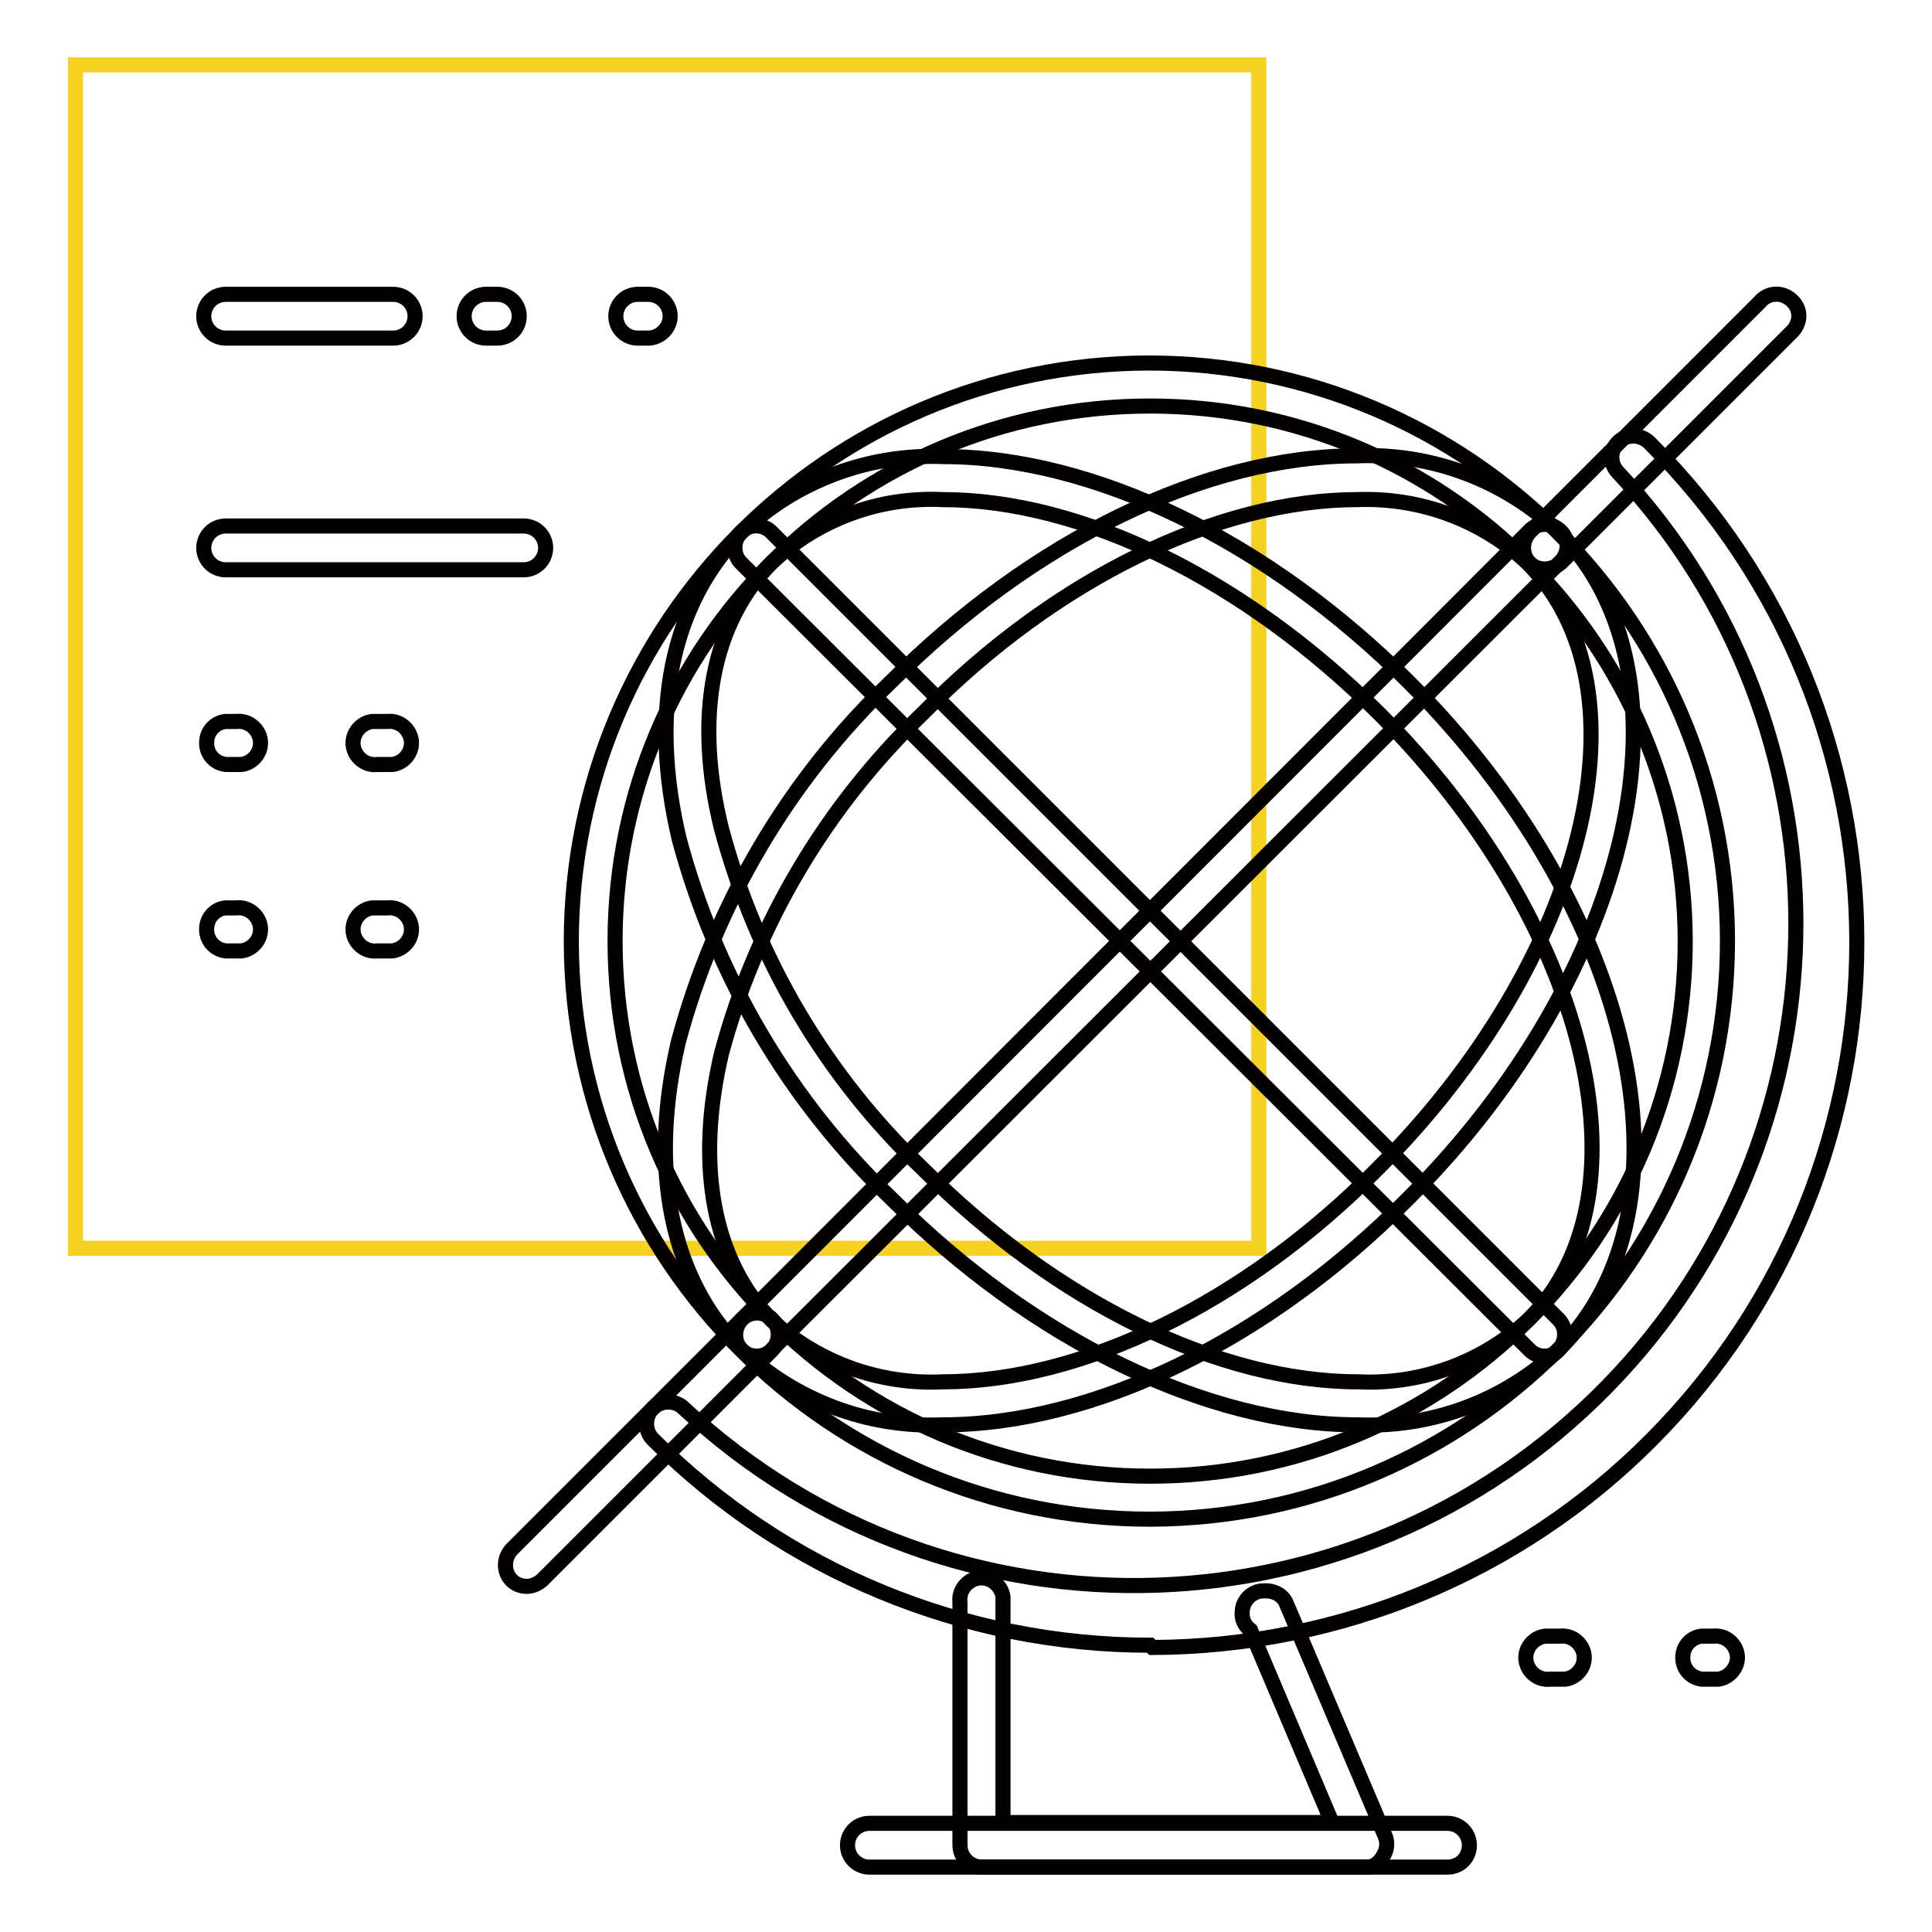 <?xml version="1.0" encoding="utf-8"?>
<!-- Svg Vector Icons : http://www.onlinewebfonts.com/icon -->
<!DOCTYPE svg PUBLIC "-//W3C//DTD SVG 1.1//EN" "http://www.w3.org/Graphics/SVG/1.1/DTD/svg11.dtd">
<svg version="1.1" xmlns="http://www.w3.org/2000/svg" xmlns:xlink="http://www.w3.org/1999/xlink" x="0px" y="0px" viewBox="0 0 256 256" enable-background="new 0 0 256 256" xml:space="preserve">
<g> <path stroke-width="2" fill-opacity="0" stroke="#f5d121"  d="M10,8.6h156.8v156.8H10V8.6z"/> <path stroke-width="2" fill-opacity="0" stroke="#040000"  d="M69.8,210.2c-0.8,0-1.5-0.3-2-0.8c-1.1-1.1-1.1-2.9,0-4.1l30.5-30.5c1.1-1.1,2.9-1.1,4,0c0,0,0,0,0,0 c1.1,1.1,1.1,2.9,0,4.1l-30.5,30.5C71.2,209.9,70.5,210.2,69.8,210.2z M204.7,75.4c-0.8,0-1.5-0.3-2-0.8c-1.1-1.1-1.1-2.9,0-4.1 L233.2,40c1-1.2,2.8-1.4,4.1-0.3s1.4,2.8,0.3,4.1c-0.1,0.1-0.2,0.2-0.3,0.3l-30.5,30.5C206.2,75.1,205.4,75.4,204.7,75.4z"/> <path stroke-width="2" fill-opacity="0" stroke="#040000"  d="M152.4,218c-24.7,0-48.4-9.8-65.9-27.3c-1.1-1.1-1.1-3,0-4.1c1.1-1.1,3-1.1,4.1,0 c35.4,33,90.9,31,123.9-4.5c31.3-33.7,31.3-85.9-0.1-119.5c-1.1-1.1-1.1-2.9,0-4c0,0,0,0,0,0c1.1-1.1,2.9-1.1,4.1,0 c0,0,0.1,0.1,0.1,0.1c36.5,36.4,36.6,95.6,0.2,132.1c-17.5,17.6-41.3,27.4-66.1,27.5L152.4,218z"/> <path stroke-width="2" fill-opacity="0" stroke="#040000"  d="M152.4,201.3c-42.3,0-76.6-34.2-76.7-76.5c0-42.3,34.2-76.6,76.5-76.7c42.3,0,76.6,34.2,76.7,76.5 C228.9,166.9,194.7,201.2,152.4,201.3z M152.4,53.8c-39.2,0-70.9,31.7-70.9,70.9c0,39.2,31.7,70.9,70.9,70.9 c39.2,0,70.9-31.7,70.9-70.9c0,0,0-0.1,0-0.1C223.2,85.5,191.5,53.8,152.4,53.8L152.4,53.8z"/> <path stroke-width="2" fill-opacity="0" stroke="#040000"  d="M124.9,188.8c-9.9,0.4-19.5-3.2-26.7-10c-9.3-9.3-12.3-23.8-8.3-40.8c4.9-18.2,14.6-34.7,28.2-47.7 c18.7-18.7,41.6-29.9,61.7-29.9c9.9-0.4,19.5,3.2,26.7,10c18.9,18.9,10,58.5-19.9,88.4C167.9,177.7,144.8,188.8,124.9,188.8z  M179.9,66.2c-18.4,0-40,10.4-57.6,28.3c-12.8,12.3-22.1,27.9-26.7,45.1c-3.5,14.9-1.1,27.5,6.7,35.4c6.2,5.6,14.3,8.5,22.6,8.1 c18.4,0,40-10.4,57.6-28.2c27.7-27.7,36.6-63.6,19.9-80.3C196.4,68.9,188.2,65.9,179.9,66.2L179.9,66.2z"/> <path stroke-width="2" fill-opacity="0" stroke="#040000"  d="M179.9,188.8c-19.9,0-43-11.2-61.7-29.9c-13.6-13-23.3-29.5-28.2-47.7c-4-16.9-1.1-31.2,8.3-40.7 c7.2-6.8,16.8-10.4,26.7-10c19.9,0,43,11.2,61.7,29.9c29.9,29.9,38.8,69.4,19.9,88.4C199.4,185.6,189.8,189.2,179.9,188.8z  M124.9,66.2c-8.4-0.4-16.5,2.6-22.6,8.3c-7.9,7.9-10.4,20.4-6.7,35.3c4.6,17.2,13.8,32.8,26.7,45.1c17.7,17.7,39.2,28.2,57.7,28.2 c8.3,0.4,16.5-2.6,22.6-8.3c16.6-16.6,7.7-52.7-19.9-80.3C164.9,76.8,143.4,66.2,124.9,66.2L124.9,66.2z"/> <path stroke-width="2" fill-opacity="0" stroke="#040000"  d="M100.3,179.7c-0.8,0-1.5-0.3-2-0.8c-1.1-1.1-1.1-2.9,0-4.1L202.5,70.5c1-1.2,2.8-1.4,4.1-0.3 s1.4,2.8,0.3,4.1c-0.1,0.1-0.2,0.2-0.3,0.3L102.3,178.8C101.8,179.4,101,179.7,100.3,179.7z"/> <path stroke-width="2" fill-opacity="0" stroke="#040000"  d="M204.7,179.7c-0.8,0-1.5-0.3-2-0.8L98.2,74.6c-1.1-1.1-1.1-2.9,0-4.1c1.1-1.1,2.9-1.1,4,0c0,0,0,0,0,0 l104.3,104.3c1.1,1.1,1.1,2.9,0,4.1C206.1,179.4,205.4,179.7,204.7,179.7L204.7,179.7z M180.9,247.4h-50.8c-1.6,0-2.9-1.3-2.9-2.9 l0,0v-32.2c-0.2-1.6,1-3,2.5-3.2c1.6-0.2,3,1,3.2,2.5c0,0.2,0,0.4,0,0.6v29.3h43.6l-10.8-25.5c-0.8-0.6-1.2-1.5-1.1-2.4 c0-1.5,1.3-2.8,2.8-2.8c0.1,0,0.1,0,0.2,0h0.4c1.1,0.1,2.1,0.7,2.5,1.8l13,30.6c0.4,0.9,0.3,1.9-0.2,2.7 C182.7,247,181.8,247.5,180.9,247.4L180.9,247.4z"/> <path stroke-width="2" fill-opacity="0" stroke="#040000"  d="M191.8,247.4h-76.6c-1.6,0-2.9-1.3-2.9-2.9c0-1.6,1.3-2.9,2.9-2.9h76.6c1.6,0,2.9,1.3,2.9,2.9 C194.7,246.2,193.4,247.4,191.8,247.4C191.8,247.4,191.8,247.4,191.8,247.4z M51.4,101.3H50c-1.6,0.2-3-1-3.2-2.5 c-0.2-1.6,1-3,2.5-3.2c0.2,0,0.4,0,0.6,0h1.4c1.6-0.2,3,1,3.2,2.5c0.2,1.6-1,3-2.5,3.2C51.9,101.3,51.7,101.3,51.4,101.3z  M31.4,101.3h-1.5c-1.6-0.2-2.7-1.6-2.5-3.2c0.1-1.3,1.2-2.4,2.5-2.5h1.4c1.6-0.2,3,1,3.2,2.5c0.2,1.6-1,3-2.5,3.2 c-0.2,0-0.4,0-0.6,0H31.4z M51.4,126H50c-1.6,0.2-3-1-3.2-2.5c-0.2-1.6,1-3,2.5-3.2c0.2,0,0.4,0,0.6,0h1.4c1.6-0.2,3,1,3.2,2.5 c0.2,1.6-1,3-2.5,3.2C51.9,126,51.7,126,51.4,126z M31.4,126h-1.5c-1.6-0.2-2.7-1.6-2.5-3.2c0.1-1.3,1.2-2.4,2.5-2.5h1.4 c1.6-0.2,3,1,3.2,2.5c0.2,1.6-1,3-2.5,3.2c-0.2,0-0.4,0-0.6,0H31.4z M226.9,222.5h-1.4c-1.6-0.2-2.7-1.6-2.5-3.2 c0.1-1.3,1.2-2.4,2.5-2.5h1.5c1.6-0.2,3,1,3.2,2.5s-1,3-2.5,3.2C227.4,222.5,227.2,222.5,226.9,222.5L226.9,222.5z M206.8,222.5 h-1.4c-1.6,0.2-3-1-3.2-2.5c-0.2-1.6,1-3,2.5-3.2c0.2,0,0.4,0,0.6,0h1.4c1.6-0.2,3,1,3.2,2.5c0.2,1.6-1,3-2.5,3.2 C207.2,222.5,207,222.5,206.8,222.5z M69.4,75.5H29.9c-1.6,0-2.9-1.3-2.9-2.9c0-1.6,1.3-2.9,2.9-2.9h39.5c1.6,0,2.9,1.3,2.9,2.9 C72.3,74.2,71,75.5,69.4,75.5L69.4,75.5z M85.9,44.8h-1.4c-1.6,0-2.9-1.3-2.9-2.9s1.3-2.9,2.9-2.9h1.4c1.6,0,2.9,1.3,2.9,2.9 S87.4,44.8,85.9,44.8z M65.9,44.8h-1.5c-1.6,0-2.9-1.3-2.9-2.9s1.3-2.9,2.9-2.9l0,0h1.5c1.6,0,2.9,1.3,2.9,2.9S67.5,44.8,65.9,44.8 z M52.1,44.8H29.9c-1.6,0-2.9-1.3-2.9-2.9s1.3-2.9,2.9-2.9h22.2c1.6,0,2.9,1.3,2.9,2.9S53.7,44.8,52.1,44.8z"/></g>
</svg>